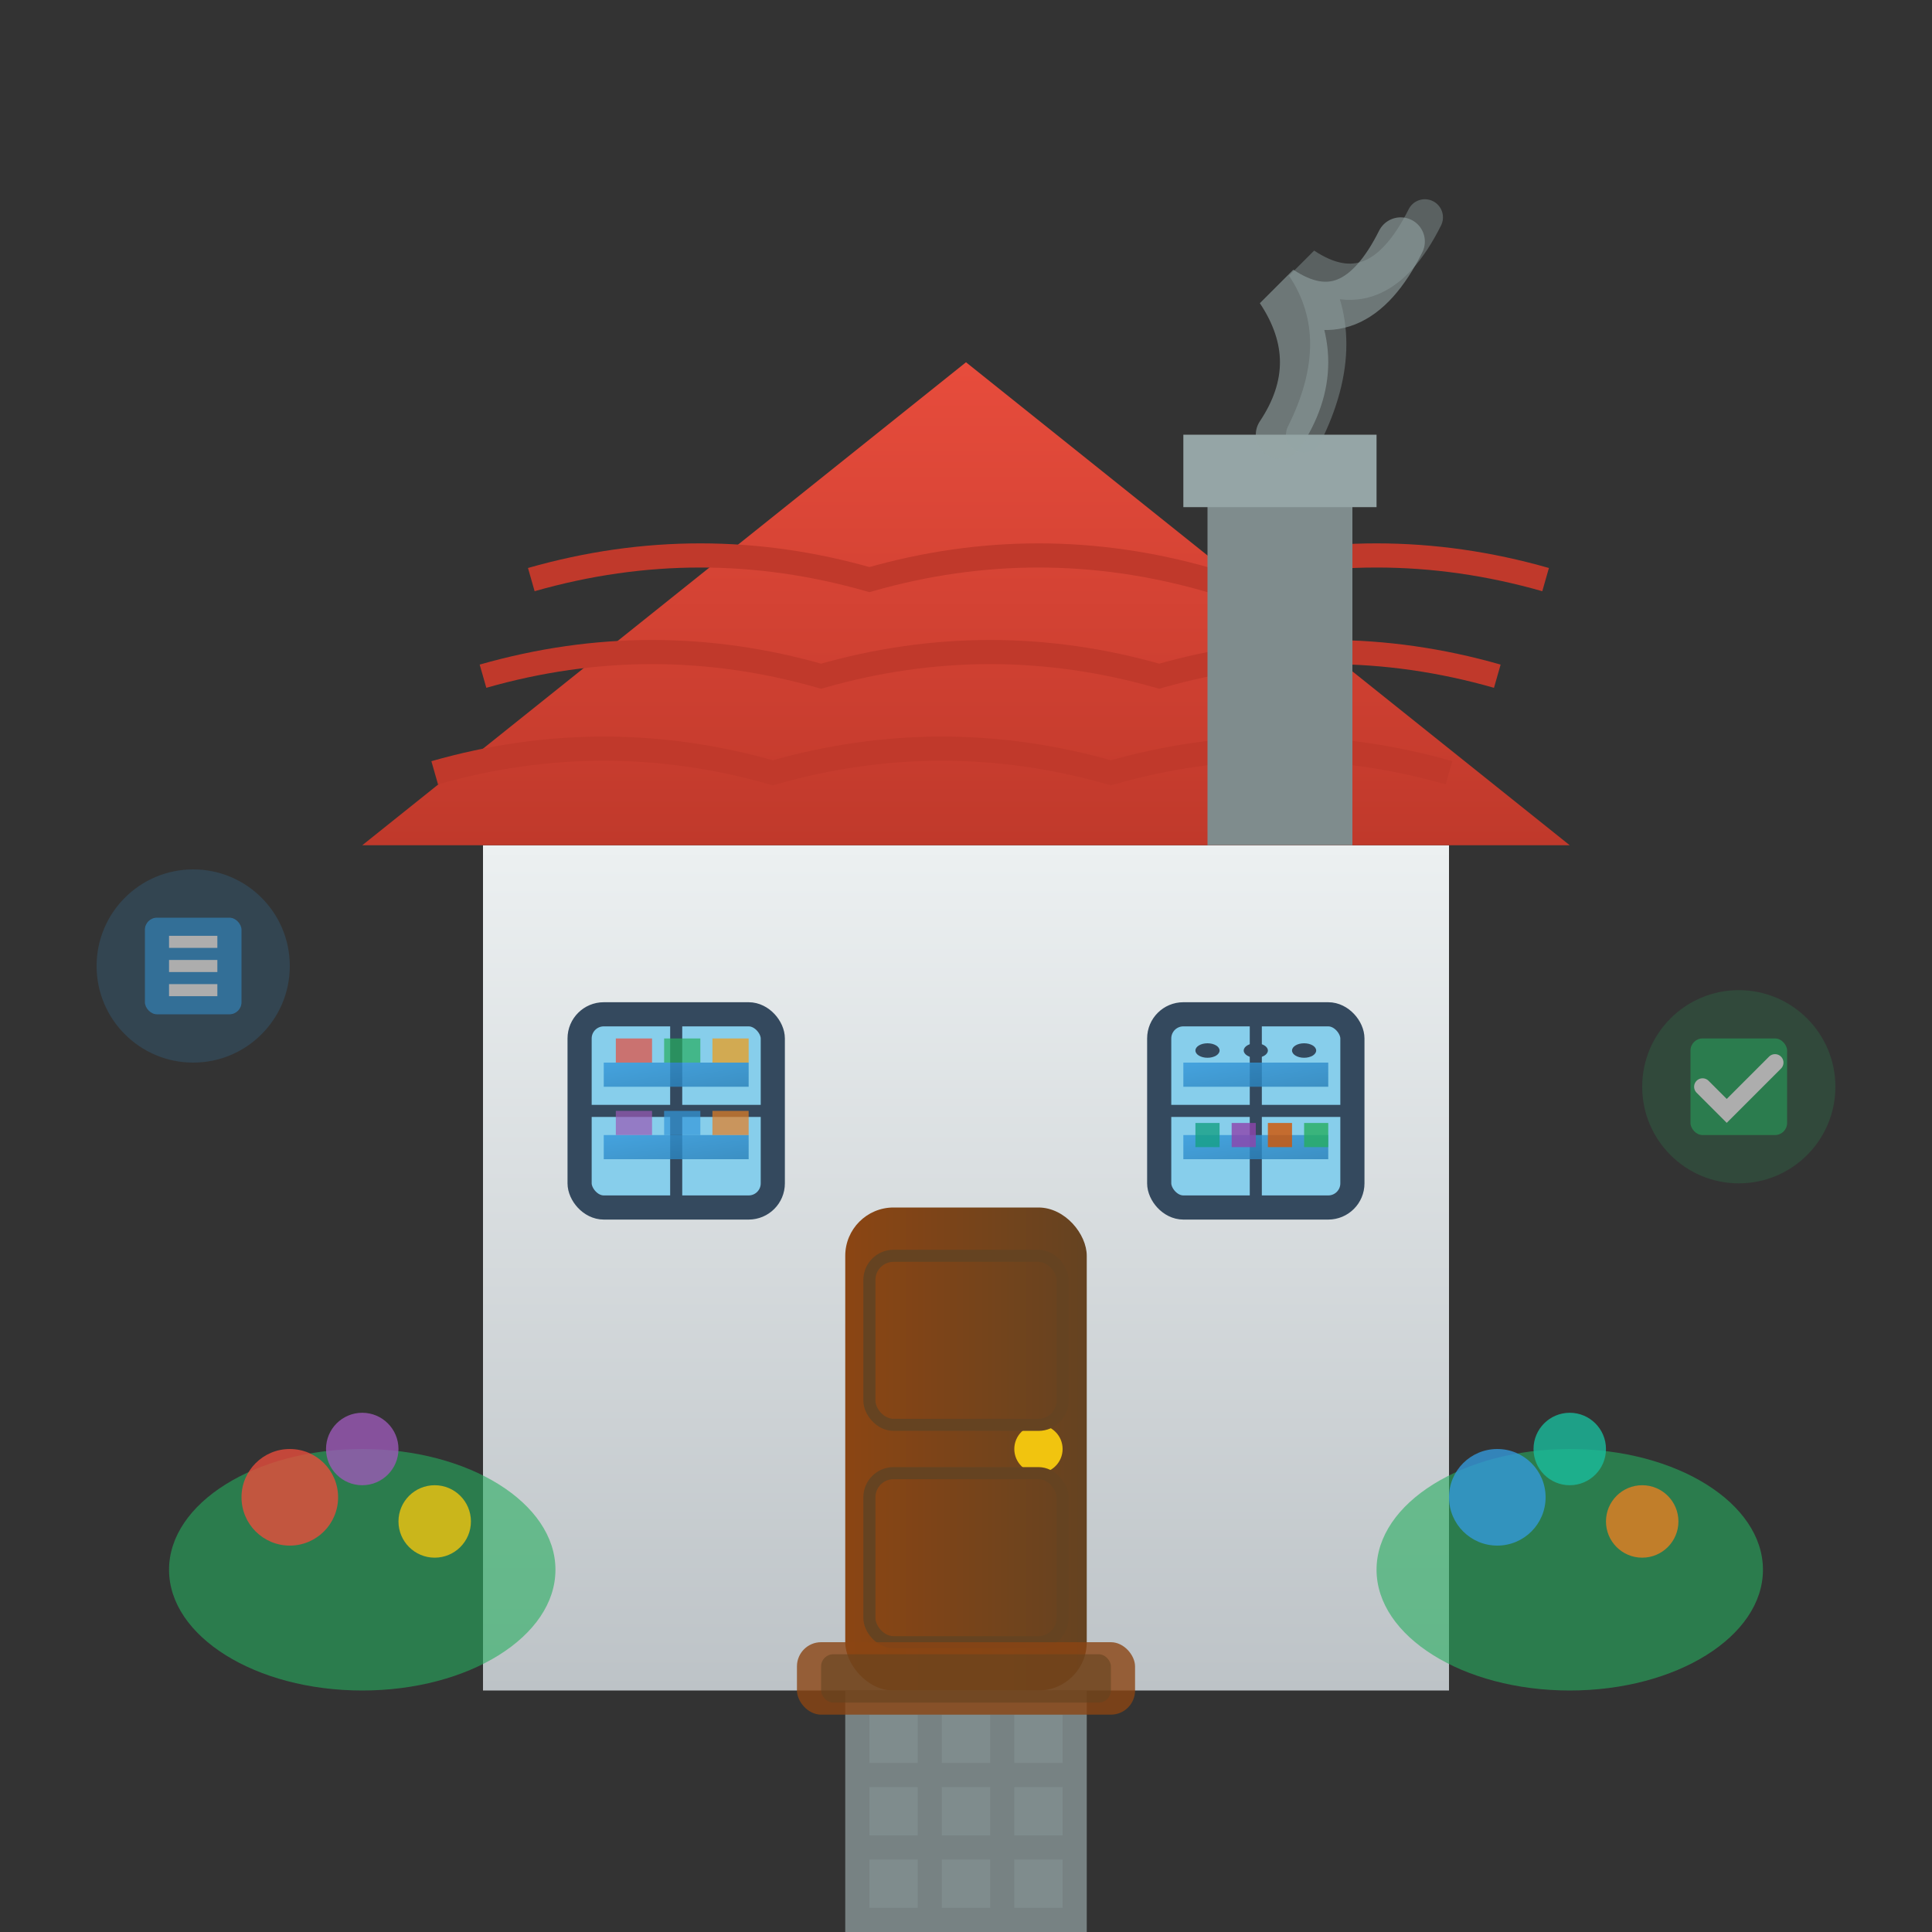 <svg width="80" height="80" viewBox="0 0 80 80" xmlns="http://www.w3.org/2000/svg">
  <rect x="0" y="0" width="80" height="80" fill="#333333" stroke="none"/>
  <defs>
    <linearGradient id="houseGradient" x1="0%" y1="0%" x2="0%" y2="100%">
      <stop offset="0%" style="stop-color:#ecf0f1;stop-opacity:1" />
      <stop offset="100%" style="stop-color:#bdc3c7;stop-opacity:1" />
    </linearGradient>
    <linearGradient id="roofGradient" x1="0%" y1="0%" x2="0%" y2="100%">
      <stop offset="0%" style="stop-color:#e74c3c;stop-opacity:1" />
      <stop offset="100%" style="stop-color:#c0392b;stop-opacity:1" />
    </linearGradient>
    <linearGradient id="doorGradient" x1="0%" y1="0%" x2="100%" y2="0%">
      <stop offset="0%" style="stop-color:#8B4513;stop-opacity:1" />
      <stop offset="100%" style="stop-color:#654321;stop-opacity:1" />
    </linearGradient>
    <linearGradient id="organizationGradient" x1="0%" y1="0%" x2="100%" y2="100%">
      <stop offset="0%" style="stop-color:#3498db;stop-opacity:0.8" />
      <stop offset="100%" style="stop-color:#2980b9;stop-opacity:0.8" />
    </linearGradient>
  </defs>
  
  <!-- House base -->
  <rect x="20" y="35" width="40" height="35" fill="url(#houseGradient)"/>
  
  <!-- Roof -->
  <polygon points="15,35 40,15 65,35" fill="url(#roofGradient)"/>
  
  <!-- Roof tiles -->
  <path d="M18 32 Q25 30 32 32 Q39 30 46 32 Q53 30 60 32" 
        stroke="#c0392b" stroke-width="1" fill="none"/>
  <path d="M20 28 Q27 26 34 28 Q41 26 48 28 Q55 26 62 28" 
        stroke="#c0392b" stroke-width="1" fill="none"/>
  <path d="M22 24 Q29 22 36 24 Q43 22 50 24 Q57 22 64 24" 
        stroke="#c0392b" stroke-width="1" fill="none"/>
  
  <!-- Chimney -->
  <rect x="50" y="20" width="6" height="15" fill="#7f8c8d"/>
  <rect x="49" y="18" width="8" height="3" fill="#95a5a6"/>
  
  <!-- Smoke -->
  <path d="M53 18 Q55 15 53 12 Q56 14 58 10" stroke="#95a5a6" stroke-width="2" 
        fill="none" opacity="0.6" stroke-linecap="round"/>
  <path d="M54 18 Q56 14 54 11 Q57 13 59 9" stroke="#95a5a6" stroke-width="1.5" 
        fill="none" opacity="0.4" stroke-linecap="round"/>
  
  <!-- Door -->
  <rect x="35" y="50" width="10" height="20" rx="2" fill="url(#doorGradient)"/>
  <circle cx="43" cy="60" r="1" fill="#f1c40f"/>
  
  <!-- Door panels -->
  <rect x="36" y="52" width="8" height="7" rx="1" fill="none" stroke="#654321" stroke-width="0.5"/>
  <rect x="36" y="61" width="8" height="7" rx="1" fill="none" stroke="#654321" stroke-width="0.5"/>
  
  <!-- Windows -->
  <rect x="24" y="42" width="8" height="8" rx="1" fill="#87CEEB"/>
  <rect x="48" y="42" width="8" height="8" rx="1" fill="#87CEEB"/>
  
  <!-- Window frames -->
  <rect x="24" y="42" width="8" height="8" rx="1" fill="none" stroke="#34495e" stroke-width="1"/>
  <rect x="48" y="42" width="8" height="8" rx="1" fill="none" stroke="#34495e" stroke-width="1"/>
  <line x1="28" y1="42" x2="28" y2="50" stroke="#34495e" stroke-width="0.5"/>
  <line x1="24" y1="46" x2="32" y2="46" stroke="#34495e" stroke-width="0.5"/>
  <line x1="52" y1="42" x2="52" y2="50" stroke="#34495e" stroke-width="0.5"/>
  <line x1="48" y1="46" x2="56" y2="46" stroke="#34495e" stroke-width="0.5"/>
  
  <!-- Organization elements -->
  <!-- Shelves in left window -->
  <rect x="25" y="44" width="6" height="1" fill="url(#organizationGradient)"/>
  <rect x="25" y="47" width="6" height="1" fill="url(#organizationGradient)"/>
  
  <!-- Storage boxes -->
  <rect x="25.5" y="43" width="1.5" height="1" fill="#e74c3c" opacity="0.7"/>
  <rect x="27.5" y="43" width="1.5" height="1" fill="#27ae60" opacity="0.7"/>
  <rect x="29.5" y="43" width="1.5" height="1" fill="#f39c12" opacity="0.7"/>
  
  <rect x="25.5" y="46" width="1.5" height="1" fill="#9b59b6" opacity="0.7"/>
  <rect x="27.5" y="46" width="1.5" height="1" fill="#3498db" opacity="0.7"/>
  <rect x="29.5" y="46" width="1.5" height="1" fill="#e67e22" opacity="0.7"/>
  
  <!-- Organization tools in right window -->
  <rect x="49" y="44" width="6" height="1" fill="url(#organizationGradient)"/>
  <rect x="49" y="47" width="6" height="1" fill="url(#organizationGradient)"/>
  
  <!-- Hangers -->
  <ellipse cx="50" cy="43.5" rx="0.5" ry="0.3" fill="#34495e"/>
  <ellipse cx="52" cy="43.5" rx="0.5" ry="0.3" fill="#34495e"/>
  <ellipse cx="54" cy="43.5" rx="0.5" ry="0.3" fill="#34495e"/>
  
  <!-- Containers -->
  <rect x="49.5" y="46.5" width="1" height="1" fill="#16a085" opacity="0.8"/>
  <rect x="51" y="46.5" width="1" height="1" fill="#8e44ad" opacity="0.8"/>
  <rect x="52.5" y="46.5" width="1" height="1" fill="#d35400" opacity="0.8"/>
  <rect x="54" y="46.5" width="1" height="1" fill="#27ae60" opacity="0.8"/>
  
  <!-- Garden/landscaping -->
  <ellipse cx="15" cy="65" rx="8" ry="5" fill="#27ae60" opacity="0.6"/>
  <ellipse cx="65" cy="65" rx="8" ry="5" fill="#27ae60" opacity="0.6"/>
  
  <!-- Flowers -->
  <circle cx="12" cy="62" r="2" fill="#e74c3c" opacity="0.8"/>
  <circle cx="18" cy="63" r="1.5" fill="#f1c40f" opacity="0.8"/>
  <circle cx="15" cy="60" r="1.5" fill="#9b59b6" opacity="0.8"/>
  
  <circle cx="62" cy="62" r="2" fill="#3498db" opacity="0.8"/>
  <circle cx="68" cy="63" r="1.5" fill="#e67e22" opacity="0.8"/>
  <circle cx="65" cy="60" r="1.5" fill="#1abc9c" opacity="0.8"/>
  
  <!-- Path -->
  <rect x="35" y="70" width="10" height="10" fill="#95a5a6" opacity="0.7"/>
  <rect x="36" y="71" width="2" height="2" fill="#7f8c8d"/>
  <rect x="39" y="71" width="2" height="2" fill="#7f8c8d"/>
  <rect x="42" y="71" width="2" height="2" fill="#7f8c8d"/>
  <rect x="36" y="74" width="2" height="2" fill="#7f8c8d"/>
  <rect x="39" y="74" width="2" height="2" fill="#7f8c8d"/>
  <rect x="42" y="74" width="2" height="2" fill="#7f8c8d"/>
  <rect x="36" y="77" width="2" height="2" fill="#7f8c8d"/>
  <rect x="39" y="77" width="2" height="2" fill="#7f8c8d"/>
  <rect x="42" y="77" width="2" height="2" fill="#7f8c8d"/>
  
  <!-- Organization icons floating around -->
  <g transform="translate(8, 40)" opacity="0.6">
    <circle cx="0" cy="0" r="4" fill="#3498db" opacity="0.3"/>
    <rect x="-2" y="-2" width="4" height="4" rx="0.5" fill="#3498db"/>
    <line x1="-1" y1="-1" x2="1" y2="-1" stroke="white" stroke-width="0.5"/>
    <line x1="-1" y1="0" x2="1" y2="0" stroke="white" stroke-width="0.5"/>
    <line x1="-1" y1="1" x2="1" y2="1" stroke="white" stroke-width="0.5"/>
  </g>
  
  <g transform="translate(72, 45)" opacity="0.6">
    <circle cx="0" cy="0" r="4" fill="#27ae60" opacity="0.3"/>
    <rect x="-2" y="-2" width="4" height="4" rx="0.5" fill="#27ae60"/>
    <path d="M-1.5 0 L-0.5 1 L1.5 -1" stroke="white" stroke-width="0.7" fill="none" stroke-linecap="round"/>
  </g>
  
  <!-- Doormat -->
  <rect x="33" y="68" width="14" height="3" rx="1" fill="#8B4513" opacity="0.8"/>
  <rect x="34" y="68.5" width="12" height="2" rx="0.5" fill="#654321" opacity="0.6"/>
</svg>
